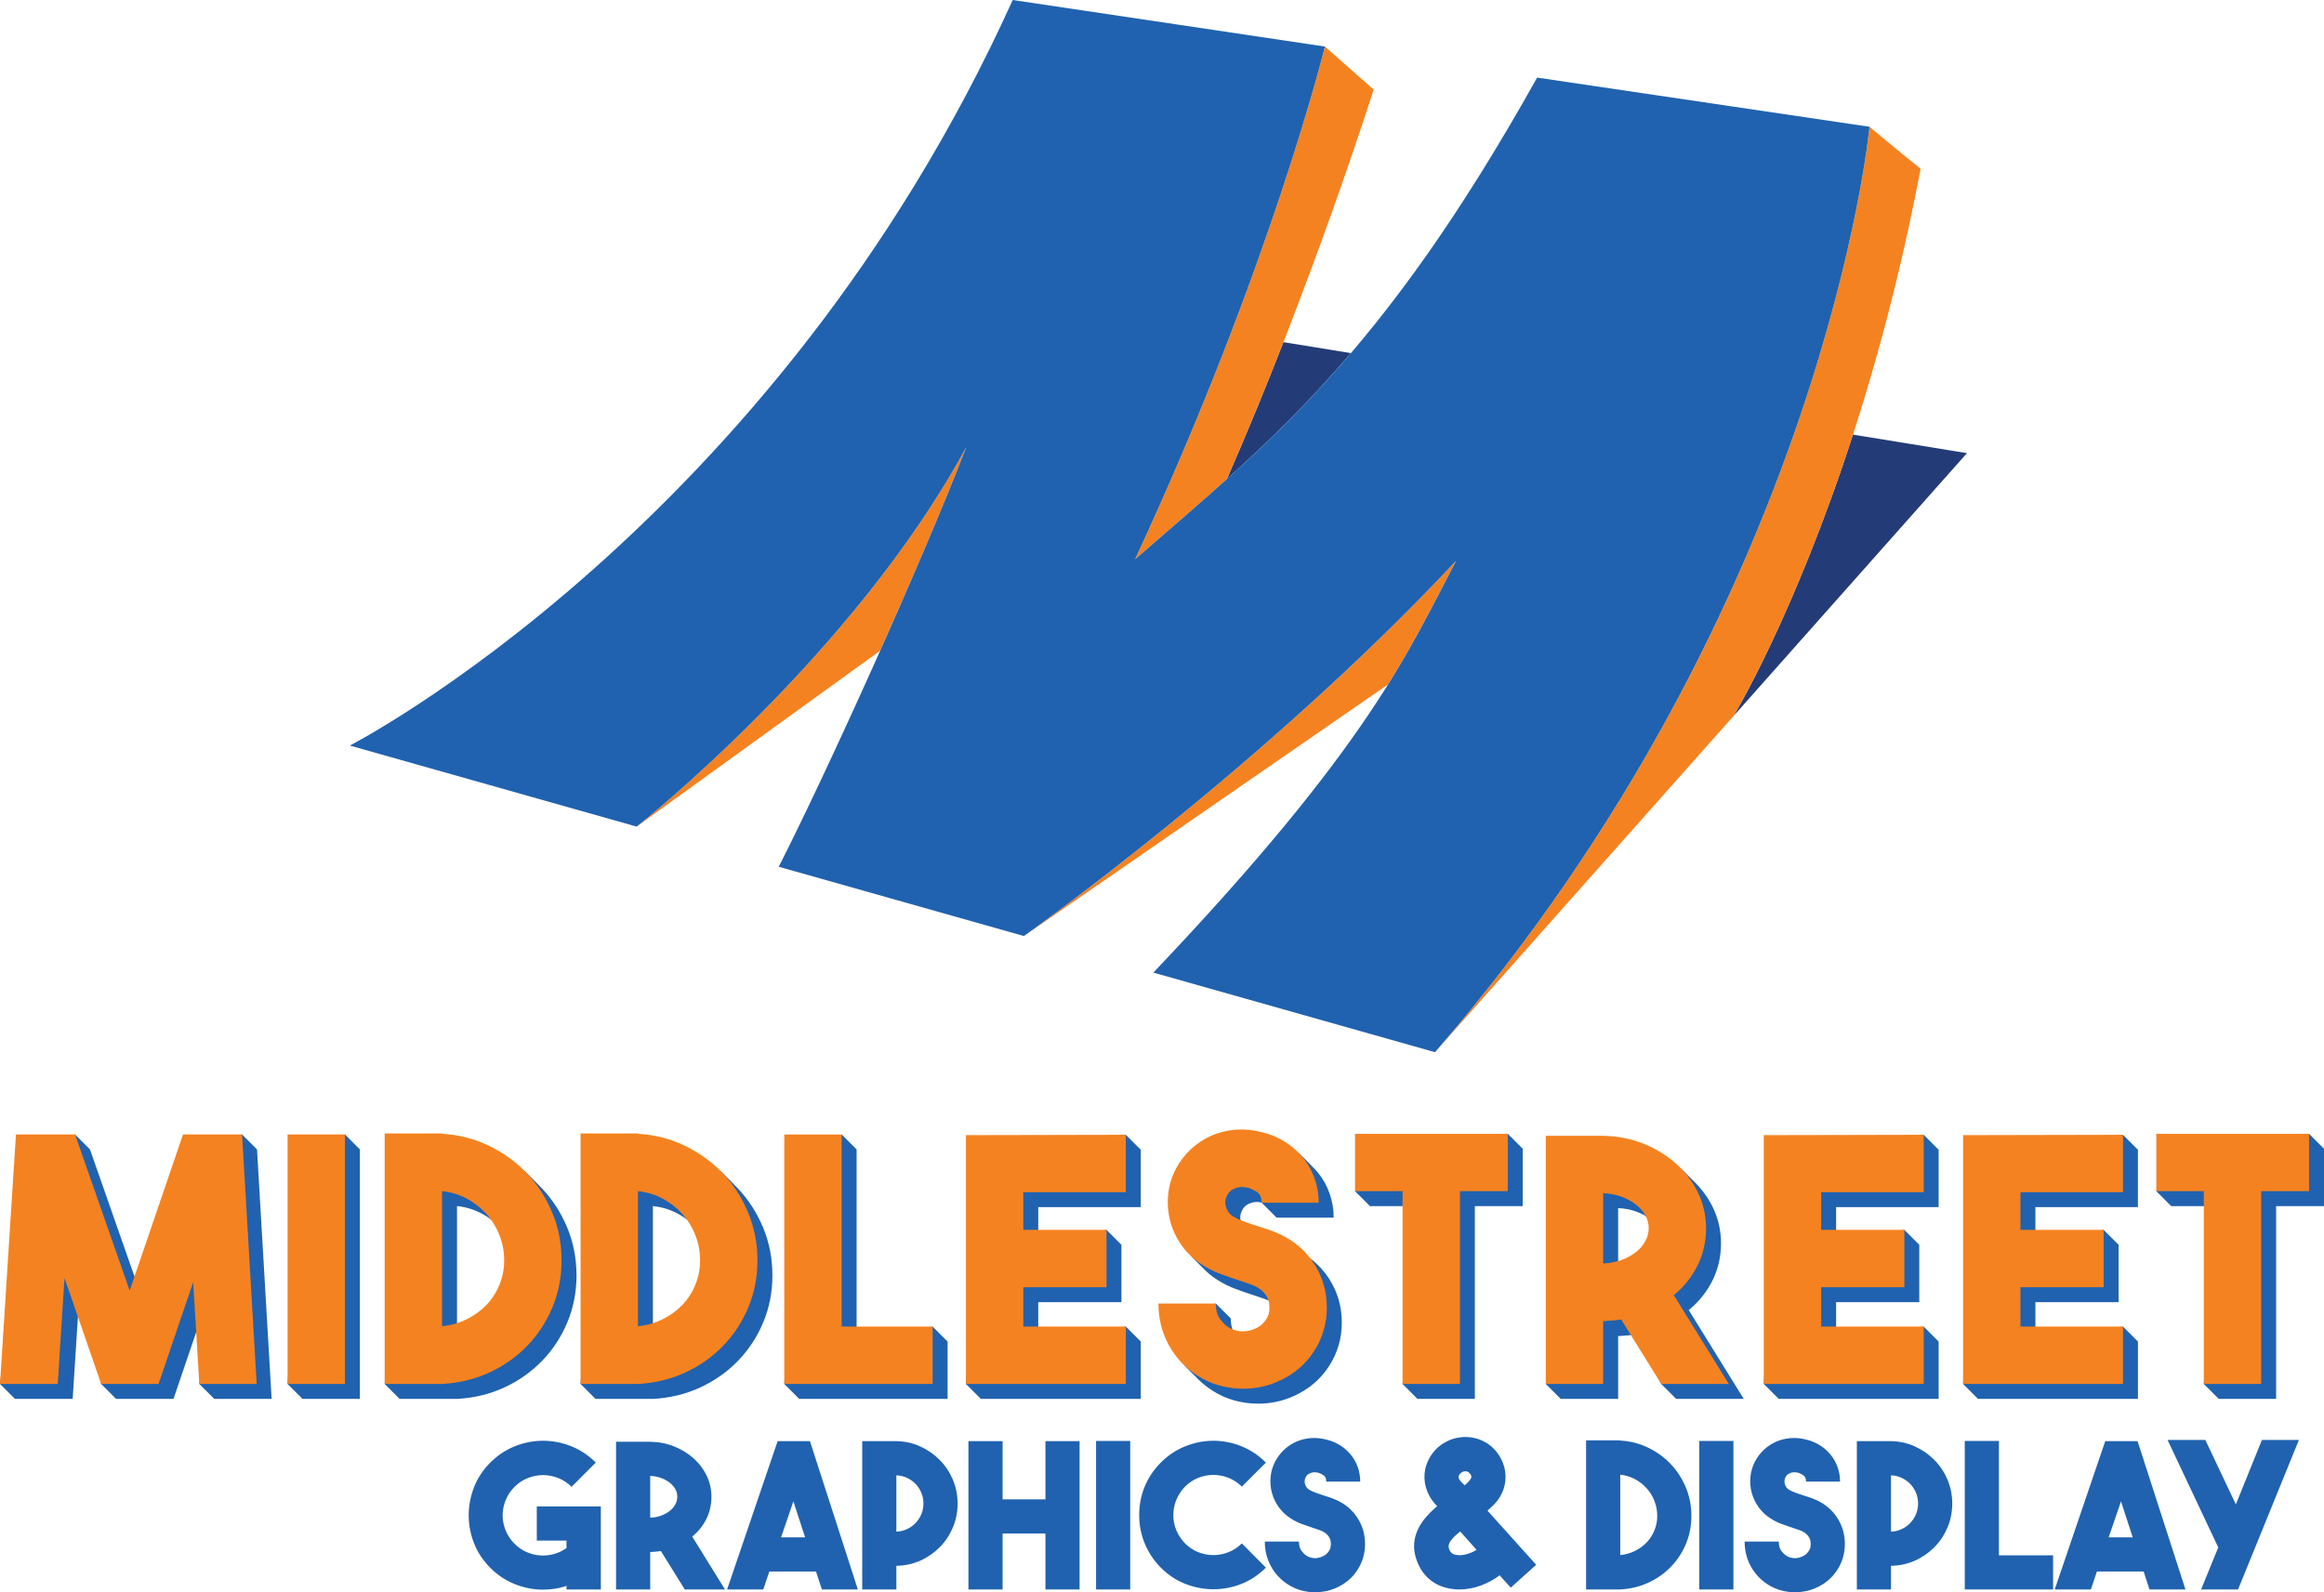 <?xml version="1.0" encoding="UTF-8"?><svg xmlns="http://www.w3.org/2000/svg" viewBox="0 0 717.595 491.782"><defs><style>.d{fill:#f58220;}.e{fill:#233c77;}.f{fill:#2062af;}</style></defs><g id="a"/><g id="b"><g id="c"><g><path class="f" d="M79.364,355.001l4.508,77.053h-17.717l-4.616-4.616,2.729-26.835-10.694,31.451h-17.717l-4.616-4.616-6.707-28.093-2.094,32.708H4.616L0,427.438l9.542-72.437,13.625-4.616,4.616,4.616,16.881,48.223,16.46-48.223,13.625-4.616,4.616,4.616Zm14.046,0l-4.616,72.437,4.616,4.616h17.717v-77.053l-4.616-4.616-13.102,4.616Zm171.089,59.336v-59.336l-4.616-4.616-13.102,4.616-4.616,72.437,4.616,4.616h45.813v-17.717l-4.616-4.616-23.48,4.616Zm38.371-59.128l-4.616,72.229,4.616,4.616h49.376v-17.717l-4.616-4.616-27.043,4.616v-12.16h25.685v-17.717l-4.616-4.616-21.07,4.616v-11.639h31.658v-17.717l-4.616-4.616-44.76,4.721Zm120.139-.418l-4.616,13.102,4.616,4.616h14.675l-4.616,54.93,4.616,4.616h17.717v-59.546h14.783v-17.717l-4.616-4.616-42.56,4.616Zm126.221,.418l-4.616,72.229,4.616,4.616h49.376v-17.717l-4.616-4.616-27.043,4.616v-12.16h25.685v-17.717l-4.616-4.616-21.07,4.616v-11.639h31.658v-17.717l-4.616-4.616-44.76,4.721Zm61.538,0l-4.616,72.229,4.616,4.616h49.376v-17.717l-4.616-4.616-27.043,4.616v-12.16h25.685v-17.717l-4.616-4.616-21.07,4.616v-11.639h31.658v-17.717l-4.616-4.616-44.76,4.721Zm102.212-5.034l-42.56,4.616-4.616,13.102,4.616,4.616h14.675l-4.616,54.93,4.616,4.616h17.717v-59.546h14.783v-17.717l-4.616-4.616Zm-537.849,28.938c1.922,4.613,2.881,9.539,2.881,14.781,0,5.175-.942,10.013-2.829,14.52-1.887,4.508-4.493,8.477-7.81,11.899-3.323,3.425-7.219,6.169-11.692,8.228-4.472,2.062-9.328,3.235-14.57,3.513h-17.717l-4.616-4.616,4.616-72.753h17.717v.105c5.098,.281,9.907,1.503,14.415,3.668,1.953,.939,3.795,2.003,5.526,3.192,.218,.15,.426,.311,.64,.465l.324-.434,4.318,4.322-.012,.003c.318,.312,.638,.621,.945,.944,3.317,3.495,5.938,7.55,7.863,12.163Zm-14.836,14.781c0-2.726-.488-5.327-1.465-7.81-.98-2.48-2.343-4.68-4.089-6.605-1.749-1.922-3.773-3.493-6.081-4.718-2.305-1.22-4.823-1.972-7.547-2.252v41.724c2.723-.278,5.256-.995,7.599-2.15,2.34-1.153,4.367-2.621,6.081-4.402,1.711-1.781,3.057-3.861,4.037-6.236,.977-2.375,1.465-4.891,1.465-7.55Zm75.324-14.781c1.922,4.613,2.881,9.539,2.881,14.781,0,5.175-.942,10.013-2.829,14.52-1.887,4.508-4.493,8.477-7.81,11.899-3.323,3.425-7.219,6.169-11.692,8.228-4.472,2.062-9.328,3.235-14.57,3.513h-17.717l-4.616-4.616,4.616-72.753h17.717v.105c5.098,.281,9.907,1.503,14.415,3.668,1.953,.939,3.795,2.003,5.526,3.192,.218,.15,.426,.311,.64,.465l.324-.434,0,0v-0l.358,.358,3.89,3.893-.001,0,.071,.072-.012,.003c.318,.312,.638,.621,.945,.944,3.317,3.495,5.938,7.55,7.863,12.163Zm-14.836,14.781c0-2.726-.488-5.327-1.465-7.81-.98-2.48-2.343-4.68-4.089-6.605-1.749-1.922-3.773-3.493-6.081-4.718-2.305-1.22-4.823-1.972-7.547-2.252v41.724c2.723-.278,5.256-.995,7.599-2.15,2.34-1.153,4.367-2.621,6.081-4.402,1.711-1.781,3.057-3.861,4.037-6.236,.977-2.375,1.465-4.891,1.465-7.55Zm178.831-8.176c-1.252-.559-2.486-1.05-3.706-1.468-1.223-.418-2.428-.801-3.615-1.152-1.328-.421-2.586-.857-3.773-1.31-1.191-.453-2.273-.959-3.25-1.521-1.047-.699-1.749-1.659-2.097-2.884-.351-1.22-.246-2.393,.316-3.51,.418-.839,.977-1.451,1.676-1.834s1.381-.629,2.045-.734,1.258-.105,1.781,0c.524,.105,.984,.22,.984,.22l-.41-.067,4.616,4.616h17.627c0-2.583-.415-5.066-1.249-7.441-.834-2.375-2.033-4.525-3.598-6.447-.559-.688-1.17-1.328-1.806-1.945l.028,.001-4.175-4.175,.198,1.087c-2.108-1.307-4.446-2.271-7.025-2.883-2.726-.699-5.417-.945-8.07-.734-2.659,.211-5.139,.822-7.444,1.834-2.305,1.015-4.402,2.396-6.289,4.142-1.89,1.746-3.46,3.808-4.718,6.184-1.328,2.589-2.115,5.294-2.361,8.126-.246,2.832,0,5.575,.734,8.228,.579,2.097,1.462,4.076,2.628,5.953l-.718,.144,3.259,3.25,.003-.014c1.351,1.484,2.888,2.784,4.629,3.877,1.887,1.19,3.776,2.132,5.663,2.831,1.887,.699,3.703,1.328,5.449,1.887,.98,.351,1.904,.664,2.779,.945,.875,.278,1.694,.594,2.463,.942,.98,.491,1.764,1.033,2.361,1.626,.591,.594,1.047,1.205,1.363,1.834,.313,.629,.506,1.223,.576,1.781,.067,.562,.105,1.015,.105,1.363,0,.351-.038,.804-.105,1.363-.07,.559-.263,1.138-.576,1.729-.316,.597-.772,1.205-1.363,1.834-.597,.632-1.381,1.155-2.361,1.574-1.398,.629-2.829,.91-4.297,.84s-2.831-.524-4.089-1.363c-.699-.418-1.503-1.205-2.41-2.361-.91-1.153-1.363-2.776-1.363-4.873l-4.616-4.616-13.102,4.616c0,4.613,1.047,8.857,3.144,12.736,.286,.53,.592,1.044,.909,1.547l-.636,.258,3.422,3.411,.005-.017c1.486,1.615,3.186,3.047,5.107,4.291,2.165,1.398,4.455,2.428,6.865,3.092,2.413,.664,4.838,.998,7.286,.998,1.887,0,3.773-.193,5.66-.576,1.887-.386,3.732-.998,5.54-1.837,4.584-2.094,8.179-5.169,10.785-9.223,2.606-4.054,3.911-8.527,3.911-13.42,0-4.961-1.305-9.469-3.911-13.523-2.606-4.054-6.201-7.128-10.785-9.226Zm121.833,18.908l16.983,27.429h-20.862l-4.616-4.616-7.757-15.304c-.907,.143-1.817,.246-2.723,.316-.91,.07-1.854,.14-2.831,.211v19.393h-17.717l-4.616-4.616,4.616-72.019h17.717c4.402,.07,8.527,.872,12.37,2.407,2.747,1.097,5.242,2.474,7.508,4.107l.091-.485,3.107,3.094-.009,.003c2.621,2.459,4.705,5.277,6.234,8.463,1.641,3.422,2.463,7.085,2.463,10.992,0,4.119-.875,7.939-2.621,11.463-1.746,3.525-4.192,6.579-7.336,9.161Zm-7.757-20.692c0-1.465-.369-2.829-1.103-4.086-.734-1.258-1.746-2.375-3.039-3.355-1.296-.98-2.796-1.764-4.508-2.361-1.714-.591-3.513-.924-5.4-.995v21.701c1.887-.07,3.686-.401,5.4-.997,1.711-.591,3.212-1.378,4.508-2.358,1.293-.977,2.305-2.112,3.039-3.408,.734-1.293,1.103-2.674,1.103-4.142Z"/><path class="f" d="M185.528,465.263v25.645h-10.607v-1.123c-1.166,.416-2.36,.717-3.587,.904-1.229,.187-2.446,.28-3.652,.28-2.953,0-5.844-.561-8.673-1.684-2.827-1.123-5.366-2.807-7.613-5.053-2.246-2.246-3.92-4.773-5.021-7.582-1.105-2.807-1.653-5.687-1.653-8.64s.548-5.846,1.653-8.675c1.101-2.827,2.775-5.364,5.021-7.611,2.246-2.246,4.785-3.932,7.613-5.056,2.829-1.123,5.72-1.684,8.673-1.684s5.846,.561,8.673,1.684c2.829,1.123,5.366,2.809,7.613,5.056l-7.487,7.487c-1.206-1.206-2.58-2.11-4.119-2.714s-3.1-.906-4.68-.906-3.14,.303-4.68,.906-2.913,1.507-4.117,2.714c-1.209,1.206-2.123,2.58-2.746,4.119-.624,1.538-.936,3.097-.936,4.68,0,1.58,.313,3.14,.936,4.68,.624,1.538,1.538,2.911,2.746,4.117,1.081,1.083,2.297,1.926,3.65,2.527,1.353,.603,2.746,.959,4.18,1.06,1.436,.106,2.86-.03,4.274-.404,1.414-.376,2.726-.999,3.932-1.873v-2.307h-9.173v-10.546h19.779Zm18.55,13.789c-.542,.083-1.083,.146-1.623,.187-.54,.043-1.103,.083-1.686,.126v11.543h-10.544v-45.613h10.544c2.622,.043,5.076,.52,7.365,1.434,2.287,.914,4.294,2.141,6.02,3.676,1.726,1.538,3.079,3.323,4.056,5.36,.977,2.035,1.466,4.215,1.466,6.54,0,2.452-.522,4.726-1.56,6.825-1.042,2.098-2.496,3.916-4.369,5.452l10.109,16.326h-12.416l-7.363-11.856Zm-3.309-10.296c1.125-.041,2.194-.238,3.215-.593,1.018-.351,1.911-.821,2.683-1.404,.768-.581,1.373-1.257,1.808-2.027,.439-.77,.656-1.592,.656-2.466s-.217-1.684-.656-2.433c-.435-.747-1.04-1.414-1.808-1.997-.772-.581-1.666-1.05-2.683-1.404-1.022-.353-2.09-.55-3.215-.593v12.916Zm53.005,22.152l-1.808-5.553h-14.413l-1.873,5.553h-11.169l15.601-45.8h9.981l14.791,45.8h-11.11Zm-12.601-16.099h7.426l-3.619-11.106-3.806,11.106Zm54.51-10.42c0,2.62-.49,5.084-1.466,7.393-.979,2.309-2.33,4.336-4.056,6.083-1.726,1.747-3.733,3.132-6.02,4.15-2.289,1.02-4.743,1.55-7.363,1.592v7.3h-10.546v-45.8h10.546c2.62,.043,5.074,.583,7.363,1.623,2.287,1.04,4.294,2.433,6.02,4.18,1.726,1.747,3.077,3.776,4.056,6.083,.977,2.309,1.466,4.775,1.466,7.395Zm-18.906,8.673c1.164-.041,2.255-.303,3.274-.784,1.02-.479,1.903-1.105,2.653-1.879,.749-.772,1.343-1.68,1.779-2.724,.437-1.042,.654-2.149,.654-3.319,0-1.168-.217-2.273-.654-3.319-.437-1.042-1.03-1.95-1.779-2.724-.749-.772-1.633-1.397-2.653-1.879-1.02-.479-2.11-.739-3.274-.782v17.409Zm46.03-27.955h10.546v45.8h-10.546v-17.285h-13.229v17.285h-10.544v-45.8h10.544v17.972h13.229v-17.972Zm26.181,45.8h-10.546v-45.861h10.546v45.861Zm25.663-.063c-2.953,0-5.833-.55-8.64-1.653-2.809-1.101-5.336-2.777-7.582-5.023-2.163-2.204-3.817-4.69-4.96-7.456-1.146-2.766-1.716-5.687-1.716-8.766,0-3.12,.571-6.063,1.716-8.829,1.144-2.766,2.797-5.23,4.96-7.393,2.246-2.246,4.783-3.932,7.613-5.056,2.827-1.123,5.71-1.684,8.643-1.684,2.931,0,5.803,.561,8.61,1.684,2.807,1.123,5.336,2.809,7.58,5.056l-7.424,7.424c-1.206-1.204-2.58-2.11-4.119-2.714s-3.1-.904-4.68-.904-3.13,.301-4.647,.904c-1.519,.603-2.882,1.509-4.089,2.714-1.164,1.209-2.058,2.559-2.683,4.056-.624,1.497-.934,3.079-.934,4.743s.311,3.234,.934,4.71c.626,1.477,1.519,2.819,2.683,4.026,1.206,1.206,2.569,2.11,4.089,2.714,1.517,.603,3.067,.904,4.647,.904s3.14-.301,4.68-.904c1.54-.603,2.913-1.507,4.119-2.714l7.424,7.487c-2.244,2.246-4.763,3.922-7.55,5.023-2.787,1.103-5.677,1.653-8.673,1.653Zm31.43,.936c-1.456,0-2.902-.199-4.336-.593-1.436-.394-2.799-1.007-4.087-1.84-2.246-1.456-3.993-3.339-5.242-5.647-1.247-2.309-1.871-4.836-1.871-7.582h10.544c0,1.249,.27,2.216,.812,2.902,.54,.687,1.018,1.154,1.434,1.404,.749,.5,1.56,.77,2.433,.81,.873,.043,1.726-.124,2.559-.5,.581-.248,1.05-.561,1.404-.934,.353-.376,.624-.739,.81-1.093,.189-.353,.303-.697,.343-1.03,.043-.333,.063-.603,.063-.81s-.02-.477-.063-.812c-.041-.331-.154-.687-.343-1.06-.187-.374-.457-.737-.81-1.091s-.823-.676-1.404-.969c-.459-.207-.947-.394-1.466-.561s-1.072-.353-1.653-.563c-1.04-.331-2.123-.707-3.246-1.123-1.123-.414-2.244-.975-3.368-1.684-1.458-.914-2.683-2.06-3.682-3.433-.997-1.371-1.716-2.848-2.153-4.43-.437-1.58-.583-3.213-.437-4.897,.146-1.686,.613-3.297,1.404-4.836,.749-1.414,1.686-2.64,2.809-3.68s2.37-1.863,3.743-2.466,2.85-.967,4.43-1.093c1.58-.124,3.183,.022,4.806,.439,1.576,.374,3.004,.967,4.288,1.777,1.282,.81,2.389,1.789,3.319,2.933,.928,1.144,1.643,2.423,2.139,3.837,.496,1.416,.745,2.892,.745,4.43h-10.491c0-.957-.303-1.621-.906-1.997-.603-.374-1.133-.624-1.59-.747-.085,0-.28-.033-.593-.093-.313-.063-.666-.063-1.06,0-.396,.061-.802,.207-1.217,.437-.416,.227-.749,.591-.999,1.091-.333,.666-.396,1.363-.187,2.09,.207,.729,.624,1.302,1.247,1.716,.583,.333,1.227,.636,1.936,.906,.707,.27,1.454,.53,2.246,.78,.707,.207,1.422,.437,2.149,.684,.727,.25,1.462,.542,2.208,.875,2.728,1.247,4.869,3.077,6.42,5.49,1.55,2.413,2.326,5.096,2.326,8.049,0,2.913-.776,5.573-2.326,7.986-1.552,2.413-3.693,4.243-6.42,5.49-1.077,.5-2.175,.863-3.299,1.093-1.123,.227-2.244,.343-3.368,.343Zm44.549-.873h-.656c-.227,0-.447-.02-.654-.063-2.87-.207-5.326-1.081-7.363-2.62-2.039-1.54-3.536-3.619-4.493-6.24-.666-1.873-.936-3.609-.81-5.21,.124-1.601,.52-3.089,1.184-4.462,.666-1.373,1.519-2.651,2.559-3.837s2.163-2.277,3.37-3.276c-.583-.581-1.133-1.237-1.653-1.966-.522-.727-.967-1.548-1.343-2.464-.747-1.787-1.05-3.63-.904-5.523,.144-1.891,.737-3.691,1.777-5.397,1.083-1.747,2.486-3.14,4.213-4.18,1.726-1.04,3.607-1.643,5.647-1.81,2.454-.167,4.72,.303,6.802,1.404,2.078,1.103,3.721,2.714,4.928,4.836,1.166,2.039,1.706,4.202,1.623,6.489-.083,2.287-.79,4.41-2.121,6.364-.459,.666-.979,1.29-1.56,1.873-.583,.583-1.209,1.164-1.873,1.747l15.039,16.722-7.863,7.05-3.433-3.806c-1.747,1.332-3.703,2.393-5.864,3.183-2.165,.79-4.349,1.186-6.552,1.186Zm.25-17.909c-1.456,1.166-2.466,2.163-3.026,2.996-.563,.833-.697,1.643-.406,2.433,.209,.54,.49,.967,.843,1.28,.353,.311,.967,.51,1.84,.591,.914,.085,1.893-.03,2.933-.343,1.04-.311,1.997-.737,2.87-1.278l-5.053-5.679Zm1.56-18.593h-.126c-.416,.041-.758,.167-1.028,.374-.272,.209-.49,.416-.656,.624-.209,.333-.292,.624-.25,.873,.041,.25,.083,.416,.126,.5,.081,.209,.301,.5,.654,.873s.697,.729,1.03,1.06v.063c.873-.707,1.477-1.33,1.81-1.873,.083-.081,.177-.258,.28-.53,.104-.27,.03-.613-.217-1.03-.085-.081-.25-.258-.5-.53-.25-.27-.624-.404-1.123-.404Zm47.856-9.485c3.037,.167,5.896,.896,8.58,2.183,2.683,1.29,5.013,2.976,6.989,5.056,1.974,2.08,3.534,4.491,4.68,7.237,1.144,2.746,1.716,5.679,1.716,8.799,0,3.079-.563,5.957-1.686,8.64-1.123,2.683-2.673,5.045-4.649,7.083-1.974,2.039-4.294,3.672-6.957,4.899s-5.553,1.923-8.673,2.09h-10.546v-46.05h10.546v.063Zm0,35.378c1.623-.165,3.13-.591,4.523-1.278s2.6-1.56,3.619-2.622c1.02-1.06,1.82-2.297,2.403-3.711,.581-1.414,.873-2.913,.873-4.493,0-1.623-.292-3.173-.873-4.649-.583-1.477-1.395-2.787-2.433-3.93-1.04-1.144-2.246-2.08-3.619-2.809-1.373-.727-2.87-1.174-4.493-1.341v24.833Zm34.942,10.609h-10.546v-45.861h10.546v45.861Zm18.999,.873c-1.456,0-2.902-.199-4.336-.593-1.436-.394-2.799-1.007-4.087-1.84-2.246-1.456-3.993-3.339-5.242-5.647-1.247-2.309-1.871-4.836-1.871-7.582h10.544c0,1.249,.27,2.216,.812,2.902,.54,.687,1.018,1.154,1.434,1.404,.749,.5,1.56,.77,2.433,.81,.873,.043,1.726-.124,2.559-.5,.581-.248,1.05-.561,1.404-.934,.353-.376,.624-.739,.81-1.093,.189-.353,.303-.697,.343-1.03,.043-.333,.063-.603,.063-.81s-.02-.477-.063-.812c-.041-.331-.154-.687-.343-1.06-.187-.374-.457-.737-.81-1.091-.353-.353-.823-.676-1.404-.969-.459-.207-.947-.394-1.466-.561s-1.072-.353-1.653-.563c-1.04-.331-2.123-.707-3.246-1.123-1.123-.414-2.244-.975-3.368-1.684-1.458-.914-2.683-2.06-3.682-3.433-.997-1.371-1.716-2.848-2.153-4.43-.437-1.58-.583-3.213-.437-4.897,.146-1.686,.613-3.297,1.404-4.836,.749-1.414,1.686-2.64,2.809-3.68,1.123-1.04,2.37-1.863,3.743-2.466s2.85-.967,4.43-1.093c1.58-.124,3.183,.022,4.806,.439,1.576,.374,3.004,.967,4.288,1.777,1.282,.81,2.389,1.789,3.319,2.933,.928,1.144,1.643,2.423,2.139,3.837,.496,1.416,.745,2.892,.745,4.43h-10.491c0-.957-.303-1.621-.906-1.997-.603-.374-1.133-.624-1.59-.747-.085,0-.28-.033-.593-.093-.313-.063-.666-.063-1.06,0-.396,.061-.802,.207-1.217,.437-.416,.227-.749,.591-.999,1.091-.333,.666-.396,1.363-.187,2.09,.207,.729,.624,1.302,1.247,1.716,.583,.333,1.227,.636,1.936,.906,.707,.27,1.454,.53,2.246,.78,.707,.207,1.422,.437,2.149,.684,.727,.25,1.462,.542,2.208,.875,2.728,1.247,4.869,3.077,6.42,5.49,1.55,2.413,2.326,5.096,2.326,8.049,0,2.913-.776,5.573-2.326,7.986-1.552,2.413-3.693,4.243-6.42,5.49-1.077,.5-2.175,.863-3.299,1.093-1.123,.227-2.244,.343-3.368,.343Zm48.569-27.392c0,2.62-.49,5.084-1.466,7.393-.979,2.309-2.33,4.336-4.056,6.083-1.726,1.747-3.733,3.132-6.02,4.15-2.289,1.02-4.743,1.55-7.363,1.592v7.3h-10.546v-45.8h10.546c2.62,.043,5.074,.583,7.363,1.623,2.287,1.04,4.294,2.433,6.02,4.18,1.726,1.747,3.077,3.776,4.056,6.083,.977,2.309,1.466,4.775,1.466,7.395Zm-18.906,8.673c1.164-.041,2.255-.303,3.274-.784,1.02-.479,1.903-1.105,2.653-1.879,.749-.772,1.343-1.68,1.779-2.724,.437-1.042,.654-2.149,.654-3.319,0-1.168-.217-2.273-.654-3.319-.437-1.042-1.03-1.95-1.779-2.724-.749-.772-1.633-1.397-2.653-1.879-1.02-.479-2.11-.739-3.274-.782v17.409Zm50.041,17.846h-27.268v-45.861h10.546v35.316h16.722v10.546Zm29.768,0l-1.808-5.553h-14.415l-1.871,5.553h-11.169l15.599-45.8h9.983l14.789,45.8h-11.108Zm-12.603-16.099h7.426l-3.619-11.106-3.806,11.106Zm28.54,16.099l5.303-12.979-15.66-33.195h11.667l9.422,19.905,8.049-19.905h11.419l-18.782,46.174h-11.419Z"/><path class="d" d="M56.507,350.386h18.241l4.508,77.053h-17.717l-1.887-31.451-10.694,31.451H31.24l-11.323-32.708-2.094,32.708H0l4.926-77.053H23.167l16.881,48.223,16.459-48.223Zm50.004,77.053h-17.717v-77.053h17.717v77.053Zm29.985-77.263c5.098,.281,9.907,1.504,14.415,3.668,4.508,2.167,8.421,4.999,11.741,8.492,3.317,3.495,5.938,7.55,7.863,12.163,1.922,4.613,2.881,9.539,2.881,14.78,0,5.174-.942,10.013-2.829,14.52-1.887,4.508-4.493,8.477-7.81,11.899-3.323,3.425-7.219,6.169-11.692,8.228-4.472,2.062-9.328,3.235-14.57,3.513h-17.717v-77.369h17.717v.105Zm0,59.441c2.723-.278,5.256-.995,7.599-2.15,2.34-1.152,4.367-2.621,6.081-4.402,1.711-1.781,3.057-3.861,4.037-6.236,.977-2.375,1.465-4.891,1.465-7.55,0-2.726-.488-5.327-1.465-7.81-.98-2.48-2.343-4.68-4.089-6.605-1.749-1.922-3.773-3.493-6.081-4.718-2.305-1.22-4.823-1.972-7.547-2.252v41.724Zm60.488-59.441c5.098,.281,9.907,1.504,14.415,3.668,4.508,2.167,8.421,4.999,11.741,8.492,3.317,3.495,5.938,7.55,7.863,12.163,1.922,4.613,2.881,9.539,2.881,14.78,0,5.174-.942,10.013-2.829,14.52-1.887,4.508-4.493,8.477-7.81,11.899-3.323,3.425-7.219,6.169-11.692,8.228-4.472,2.062-9.328,3.235-14.57,3.513h-17.717v-77.369h17.717v.105Zm0,59.441c2.723-.278,5.256-.995,7.599-2.15,2.34-1.152,4.367-2.621,6.081-4.402,1.711-1.781,3.057-3.861,4.037-6.236,.977-2.375,1.465-4.891,1.465-7.55,0-2.726-.488-5.327-1.465-7.81-.98-2.48-2.343-4.68-4.089-6.605-1.749-1.922-3.773-3.493-6.081-4.718-2.305-1.22-4.823-1.972-7.547-2.252v41.724Zm90.994,17.823h-45.813v-77.053h17.717v59.336h28.096v17.717Zm59.651-59.233h-31.658v11.639h25.685v17.717h-25.685v12.16h31.658v17.717h-49.376v-76.845l49.376-.105v17.717Zm36.169,60.702c-2.448,0-4.873-.333-7.286-.997-2.41-.664-4.701-1.694-6.865-3.092-3.776-2.445-6.71-5.607-8.807-9.489-2.097-3.879-3.144-8.123-3.144-12.736h17.717c0,2.097,.453,3.721,1.363,4.873,.907,1.155,1.711,1.942,2.41,2.361,1.258,.84,2.621,1.293,4.089,1.363,1.468,.07,2.899-.211,4.297-.84,.98-.418,1.764-.942,2.361-1.574,.591-.629,1.047-1.237,1.363-1.834,.313-.591,.506-1.17,.576-1.729,.067-.559,.105-1.012,.105-1.363,0-.348-.038-.801-.105-1.363-.07-.559-.263-1.152-.576-1.781-.316-.629-.772-1.24-1.363-1.834-.597-.594-1.381-1.135-2.361-1.626-.769-.348-1.588-.664-2.463-.942-.875-.281-1.799-.594-2.779-.945-1.746-.559-3.563-1.188-5.449-1.887-1.887-.699-3.776-1.641-5.663-2.831-2.445-1.536-4.508-3.46-6.184-5.765-1.679-2.308-2.884-4.785-3.618-7.444-.734-2.653-.98-5.397-.734-8.228,.246-2.831,1.033-5.537,2.361-8.126,1.258-2.375,2.829-4.437,4.718-6.184,1.887-1.746,3.984-3.127,6.289-4.142,2.305-1.012,4.785-1.623,7.444-1.834,2.653-.211,5.344,.035,8.07,.734,2.65,.629,5.052,1.623,7.205,2.987,2.156,1.363,4.013,3.007,5.575,4.929,1.565,1.922,2.764,4.072,3.598,6.447,.834,2.375,1.249,4.859,1.249,7.441h-17.627c0-1.606-.506-2.723-1.518-3.352-1.015-.629-1.907-1.05-2.674-1.261-.14,0-.474-.05-.997-.155s-1.117-.105-1.781,0-1.346,.351-2.045,.734c-.699,.383-1.258,.995-1.676,1.834-.562,1.117-.667,2.29-.316,3.51,.348,1.226,1.05,2.185,2.097,2.884,.977,.562,2.059,1.068,3.25,1.521,1.188,.453,2.445,.889,3.773,1.31,1.188,.351,2.393,.734,3.615,1.152,1.22,.418,2.454,.91,3.706,1.468,4.584,2.097,8.179,5.172,10.785,9.226s3.911,8.562,3.911,13.523c0,4.894-1.305,9.366-3.911,13.42-2.606,4.054-6.201,7.128-10.785,9.223-1.808,.84-3.653,1.451-5.54,1.837-1.887,.383-3.773,.576-5.66,.576Zm81.771-78.732v17.717h-14.783v59.546h-17.717v-59.546h-14.675v-17.717h47.176Zm35.01,57.344c-.907,.143-1.816,.246-2.723,.316-.91,.07-1.855,.14-2.831,.211v19.393h-17.717v-76.635h17.717c4.402,.07,8.527,.872,12.37,2.407,3.844,1.536,7.216,3.595,10.118,6.178,2.899,2.583,5.172,5.584,6.813,9.003,1.641,3.422,2.463,7.085,2.463,10.992,0,4.119-.875,7.939-2.621,11.463-1.746,3.525-4.192,6.579-7.336,9.161l16.983,27.429h-20.862l-12.373-19.92Zm-5.555-17.296c1.887-.07,3.686-.401,5.4-.997,1.711-.591,3.212-1.378,4.508-2.358,1.293-.977,2.305-2.112,3.039-3.408,.734-1.293,1.103-2.674,1.103-4.142,0-1.465-.369-2.829-1.103-4.086-.734-1.258-1.746-2.375-3.039-3.355-1.296-.98-2.796-1.764-4.508-2.361-1.714-.591-3.513-.924-5.4-.995v21.701Zm98.965-22.017h-31.658v11.639h25.685v17.717h-25.685v12.16h31.658v17.717h-49.376v-76.845l49.376-.105v17.717Zm61.538,0h-31.658v11.639h25.685v17.717h-25.685v12.16h31.658v17.717h-49.376v-76.845l49.376-.105v17.717Zm57.452-18.03v17.717h-14.783v59.546h-17.717v-59.546h-14.675v-17.717h47.176Z"/><path class="e" d="M396.287,105.676l20.839,3.384c-13.022,15.255-25.554,27.437-38.301,38.91,6.303-14.394,12.171-28.755,17.462-42.294Zm139.463,114.929l71.603-80.653-35.206-5.717c-18.182,56.151-36.892,86.928-36.892,86.928l.495-.557Z"/><path class="d" d="M271.77,200.978l-75.177,54.325s66.937-52.752,101.795-117.264c-6.644,17.195-16.523,40.317-26.618,62.939Zm107.054-53.009c26.432-60.358,45.317-120.299,45.317-120.299l-15.043-13.292s-16.641,68.061-58.615,158.361c9.742-8.494,19.098-16.45,28.341-24.769Zm49.773,63.417c9.283-14.849,14.913-26.627,21.06-38.249-59.458,63.671-133.504,115.958-133.504,115.958l83.687-57.84,28.757-19.869ZM577.246,39.152s-13.659,146.746-134.153,285.82l92.161-103.81s37.342-61.357,57.784-169.029c-6.702-5.362-15.792-12.982-15.792-12.982Z"/><path class="f" d="M474.627,23.965c-48.278,86.364-82.732,112.669-124.144,148.774,41.975-90.299,58.615-158.361,58.615-158.361-27.385-4.053-60.39-9.05-96.396-14.378C238.942,163.004,108.022,230.27,108.022,230.27l88.571,25.033h0s66.937-52.752,101.796-117.264c-14.358,37.162-43.826,102.01-57.936,129.661h-0l75.701,21.396s74.046-52.288,133.504-115.958c-14.784,27.954-26.506,56.743-93.532,127.256l86.967,24.58c120.494-139.074,134.153-285.82,134.153-285.82l-102.619-15.187Z"/></g></g></g></svg>